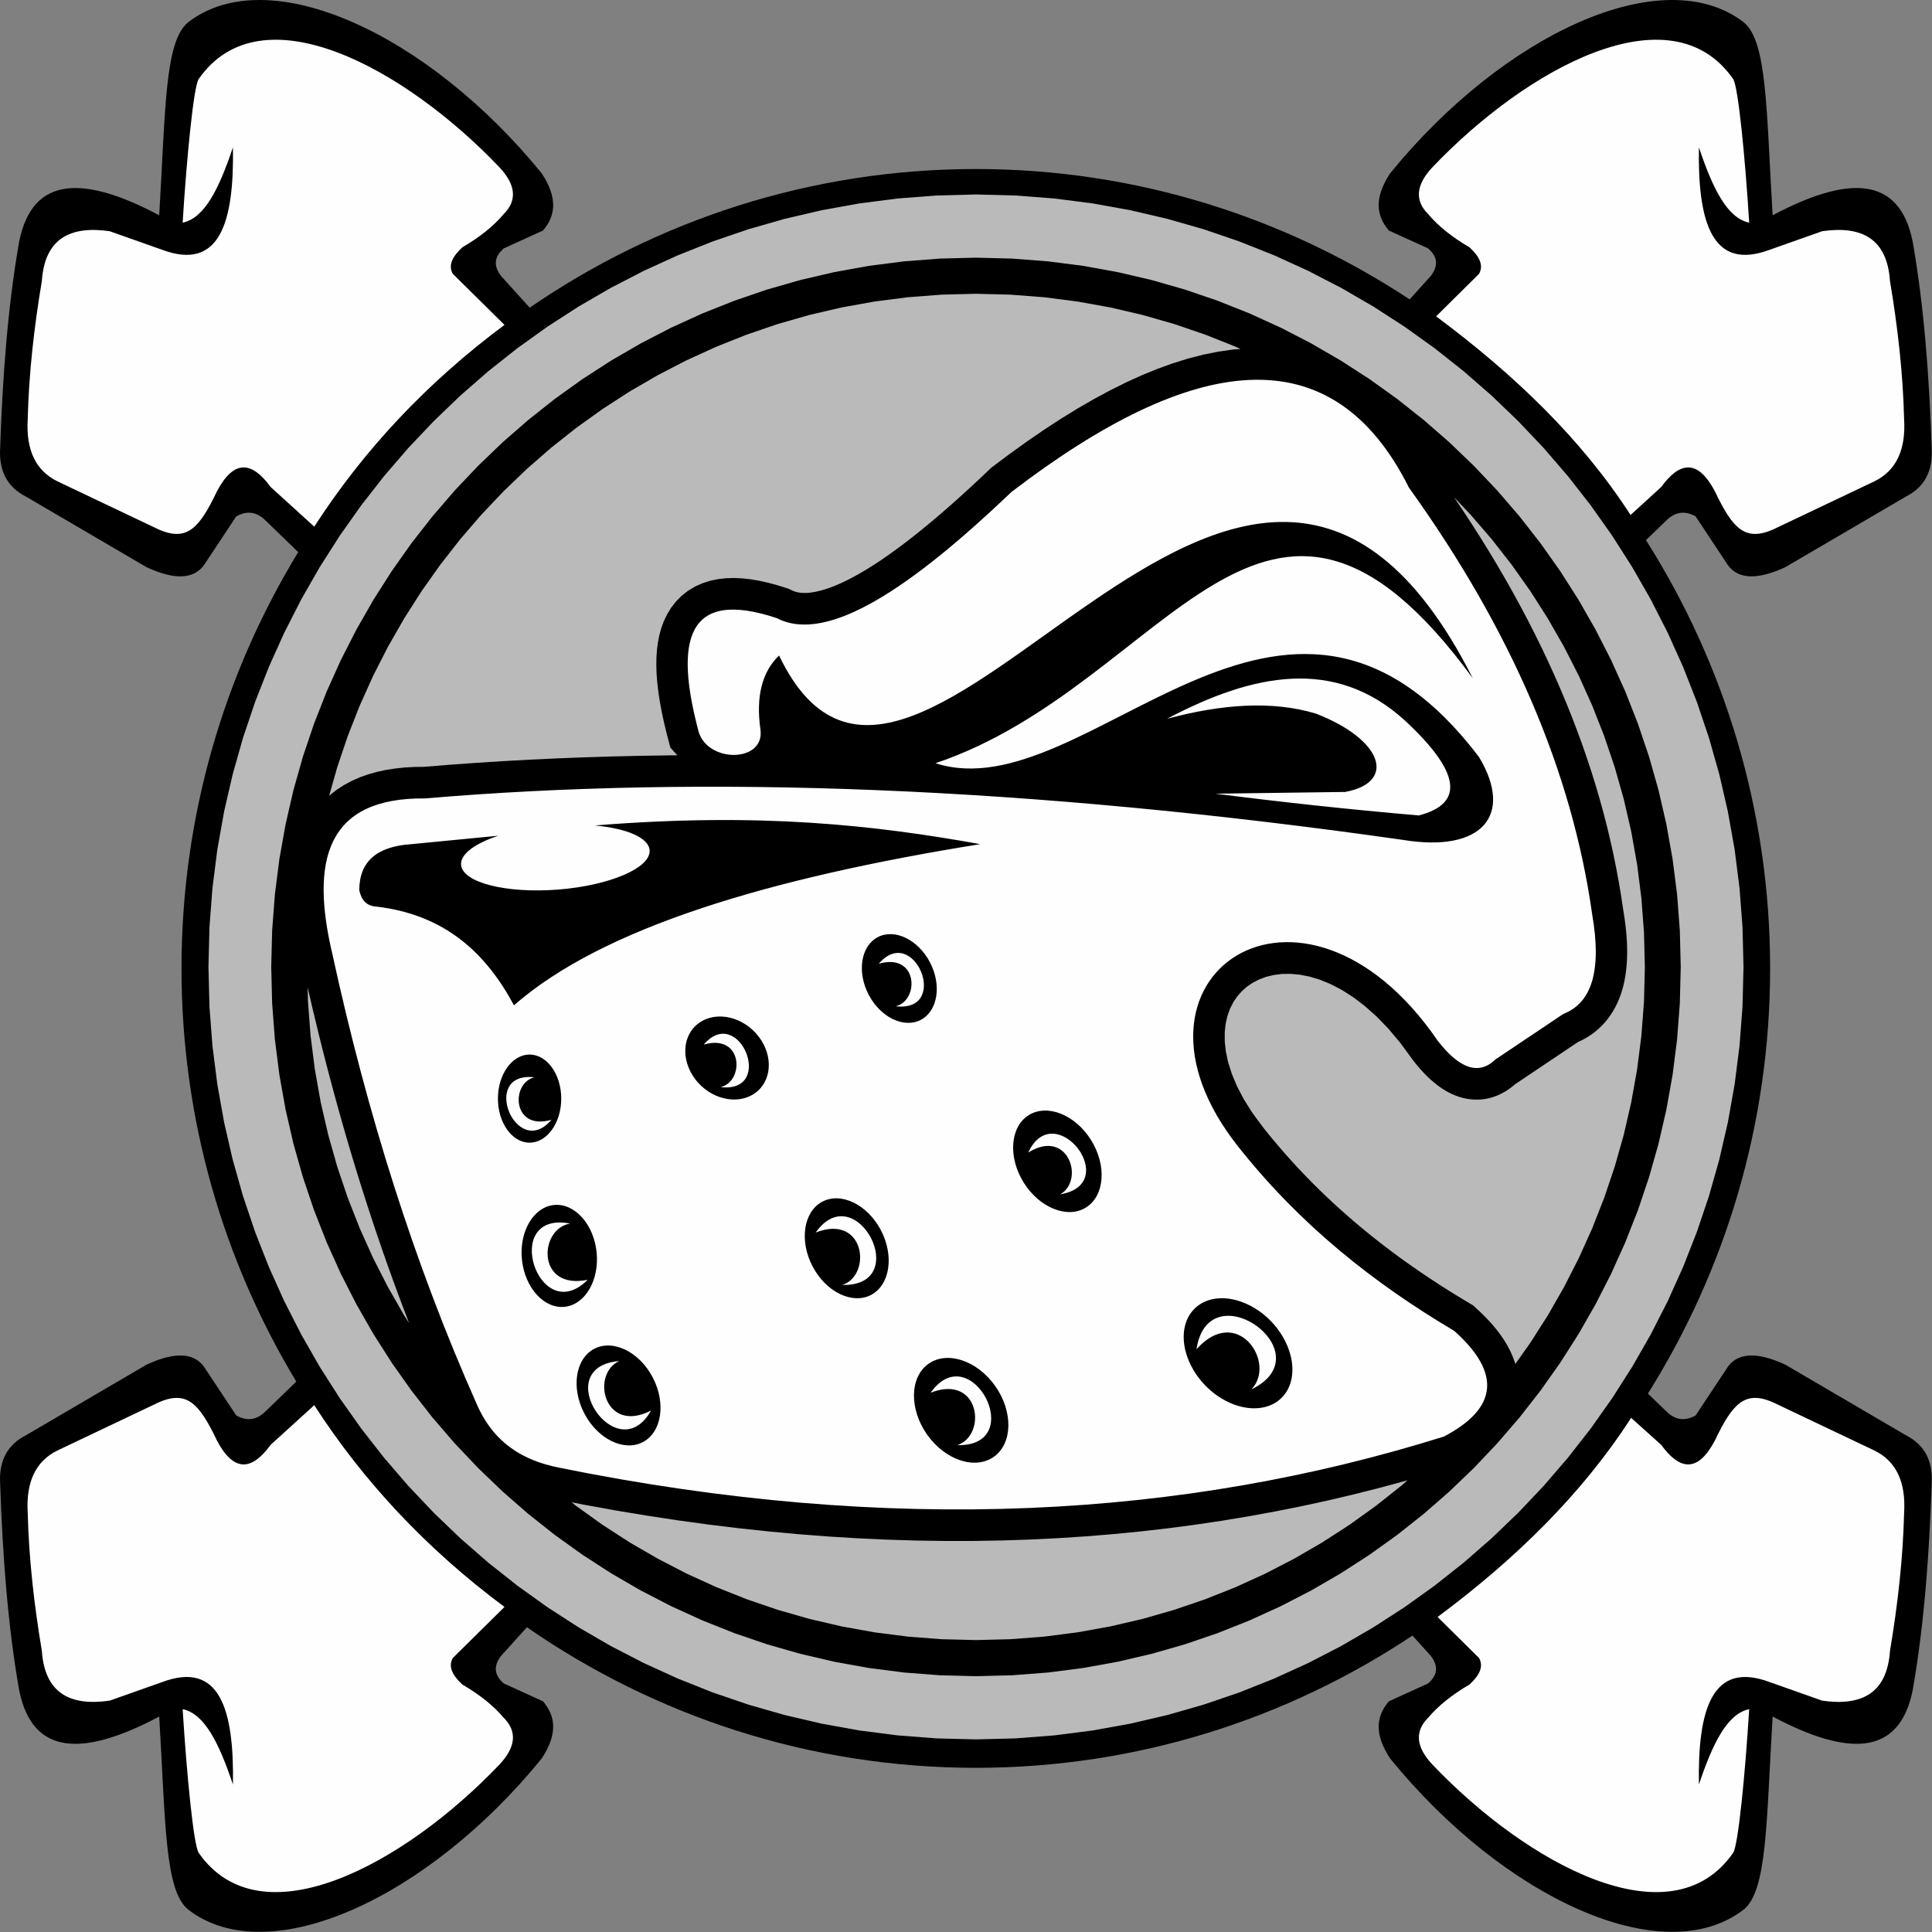 <?xml version="1.0" encoding="UTF-8" standalone="no"?><!DOCTYPE svg PUBLIC "-//W3C//DTD SVG 1.1//EN" "http://www.w3.org/Graphics/SVG/1.1/DTD/svg11.dtd"><svg width="100%" height="100%" viewBox="0 0 2909 2909" version="1.1" xmlns="http://www.w3.org/2000/svg" xmlns:xlink="http://www.w3.org/1999/xlink" xml:space="preserve" xmlns:serif="http://www.serif.com/" style="fill-rule:evenodd;clip-rule:evenodd;stroke-linejoin:round;stroke-miterlimit:2;"><rect x="0" y="0" width="2909" height="2909" fill="#808080" stroke="none"/><g id="X-Bone-Logo" serif:id="X Bone Logo"><path d="M1469.27,254.492c240.755,0 465.197,72.29 653.213,196.293l31.415,-34.795c12.277,-15.389 10.994,-29.417 -3.799,-42.083l-58.913,-26.789c-18.331,-21.531 -23.104,-48.177 1.9,-86.078c170.563,-209.651 410.416,-321.179 532.23,-227.645c35.618,28.605 34.122,131.076 43.715,290.782c112.032,-59.457 190.985,-61.129 210.979,40.171c17.239,98.625 24.837,203.08 28.518,309.901c2.208,35.774 -11.469,59.599 -39.037,73.579l-181.463,106.224c-44.665,20.623 -74.442,18.066 -89.33,-7.647l-45.615,-68.872c-15.934,-8.986 -30.513,-7.05 -43.739,5.759l-31.012,30.015c118.3,186.59 186.924,407.903 186.924,644.845c-0,234.958 -67.532,454.526 -184.003,640.137l28.091,27.195c13.226,12.809 27.805,14.72 43.739,5.735l45.615,-68.872c14.888,-25.714 44.665,-28.271 89.33,-7.647l181.463,106.223c27.568,13.98 41.245,37.83 39.037,73.58c-3.681,106.821 -11.279,211.276 -28.518,309.9c-19.994,101.325 -98.947,99.628 -210.979,40.172c-9.593,159.729 -8.097,262.177 -43.715,290.782c-121.814,93.534 -361.667,-17.971 -532.23,-227.646c-25.004,-37.901 -20.231,-64.546 -1.9,-86.078l58.913,-26.789c14.793,-12.665 16.076,-26.693 3.799,-42.083l-27.165,-30.087c-188.871,125.724 -414.904,199.113 -657.463,199.113c-250.515,-0 -483.41,-78.264 -675.914,-211.659l-38.491,42.633c-12.277,15.39 -10.994,29.418 3.799,42.083l58.912,26.789c18.332,21.532 23.105,48.177 -1.899,86.078c-170.564,209.675 -410.416,321.18 -532.23,227.646c-35.618,-28.605 -34.122,-131.053 -43.716,-290.782c-112.031,59.456 -190.984,61.153 -210.978,-40.172c-17.239,-98.624 -24.838,-203.079 -28.518,-309.9c-2.208,-35.75 11.469,-59.6 39.037,-73.58l181.463,-106.223c44.665,-20.624 74.442,-18.067 89.33,7.647l45.615,68.872c15.933,8.985 30.513,7.074 43.716,-5.735l46.731,-45.238c-109.633,-181.715 -172.843,-394.712 -172.843,-622.094c-0,-229.367 64.35,-444.084 175.74,-626.85l-49.628,-48.01c-13.203,-12.809 -27.783,-14.745 -43.716,-5.759l-45.615,68.872c-14.888,25.713 -44.665,28.27 -89.33,7.647l-181.463,-106.224c-27.568,-13.98 -41.245,-37.805 -39.037,-73.579c3.68,-106.821 11.279,-211.276 28.518,-309.901c19.994,-101.3 98.947,-99.628 210.978,-40.171c9.594,-159.706 8.098,-262.177 43.716,-290.782c121.814,-93.534 361.666,17.994 532.23,227.645c25.004,37.901 20.231,64.547 1.899,86.078l-58.912,26.789c-14.793,12.666 -16.076,26.694 -3.799,42.083l42.67,47.245c191.673,-131.626 423.049,-208.743 671.735,-208.743Z"/><path d="M1469.53,442.325l51.789,1.339l51.029,3.919l50.269,6.476l49.414,8.914l48.559,11.327l47.658,13.669l46.683,15.963l45.639,18.163l7.266,3.321l-10.828,0.837l-22.416,3.154l-22.629,4.54l-22.843,5.855l-23.081,7.17l-23.294,8.411l-23.556,9.631l-23.816,10.826l-24.054,11.996l-24.363,13.12l-24.624,14.242l-24.933,15.342l-25.217,16.442l-25.527,17.516l-25.835,18.545l-27.972,20.958l-15.862,15.031l-13.606,12.666l-13.416,12.283l-13.226,11.901l-13.06,11.494l-12.87,11.065l-12.657,10.634l-12.442,10.18l-12.205,9.727l-11.992,9.248l-11.754,8.77l-11.469,8.268l-11.208,7.743l-10.923,7.217l-10.638,6.668l-10.305,6.117l-9.973,5.544l-9.593,4.995l-9.214,4.397l-8.809,3.8l-8.359,3.226l-7.859,2.629l-7.385,2.079l-6.815,1.505l-6.293,1.004l-5.675,0.526l-5.105,0.071l-4.535,-0.263l-4.037,-0.597l-3.609,-0.884l-3.254,-1.123l-7.883,-3.609l-16.218,-5.114l-13.725,-3.704l-13.321,-2.987l-12.965,-2.223l-12.68,-1.409l-12.443,-0.598l-12.229,0.359l-12.063,1.338l-11.896,2.461l-11.564,3.704l-11.16,4.995l-10.52,6.333l-9.664,7.575l-8.572,8.627l-7.361,9.487l-6.126,10.061l-4.963,10.467l-3.895,10.706l-2.92,10.897l-2.09,10.993l-1.377,11.136l-0.712,11.279l-0.143,11.424l0.356,11.59l0.855,11.781l1.306,12.02l1.686,12.236l2.113,12.474l2.47,12.737l2.826,13.001l3.158,13.263l6.316,24.423l10.472,11.638l-10.852,0.071l-43.05,0.645l-42.671,0.98l-42.243,1.291l-41.839,1.625l-41.46,1.935l-41.032,2.271l-40.652,2.581l-40.225,2.915l-38.016,3.059l-12.965,0.119l-15.031,0.813l-14.509,1.505l-13.986,2.175l-13.535,2.916l-13.036,3.656l-12.514,4.445l-11.991,5.233l-11.446,6.07l-10.78,6.906l-10.116,7.719l-2.255,2.032l12.181,-42.968l15.838,-46.958l18.07,-45.955l20.184,-44.831l22.297,-43.684l24.292,-42.442l26.262,-41.175l28.162,-39.813l29.991,-38.355l31.747,-36.873l33.458,-35.321l35.095,-33.671l36.64,-31.95l38.111,-30.183l39.56,-28.342l40.89,-26.43l42.195,-24.447l43.407,-22.44l44.546,-20.312l45.639,-18.186l46.683,-15.94l47.658,-13.669l48.559,-11.327l49.414,-8.914l50.269,-6.476l51.029,-3.919l51.789,-1.339Zm0,-149.501l59.34,1.529l58.556,4.517l57.701,7.408l56.8,10.252l55.825,13.024l54.757,15.7l53.617,18.33l52.43,20.862l51.172,23.348l49.817,25.737l48.394,28.056l46.897,30.325l45.354,32.476l43.691,34.604l41.982,36.611l40.177,38.57l38.326,40.434l36.378,42.25l34.383,43.971l32.27,45.644l30.109,47.198l27.901,48.702l25.574,50.137l23.199,51.498l20.73,52.766l18.213,53.96l15.601,55.107l12.941,56.182l10.186,57.163l7.362,58.07l4.487,58.931l1.497,59.719l-1.497,59.72l-4.487,58.93l-7.362,58.071l-10.186,57.162l-12.941,56.183l-15.601,55.107l-18.213,53.96l-20.73,52.765l-23.199,51.499l-25.574,50.136l-27.901,48.703l-30.109,47.197l-32.27,45.62l-34.383,43.995l-36.378,42.227l-38.326,40.458l-40.177,38.57l-41.982,36.611l-43.691,34.579l-45.354,32.5l-46.897,30.302l-48.394,28.079l-49.817,25.738l-51.172,23.324l-52.43,20.886l-53.617,18.305l-54.757,15.725l-55.825,13.024l-56.8,10.252l-57.701,7.408l-58.556,4.516l-59.34,1.506l-59.34,-1.506l-58.556,-4.516l-57.701,-7.408l-56.8,-10.252l-55.825,-13.024l-54.757,-15.725l-53.617,-18.305l-52.43,-20.886l-51.172,-23.324l-49.817,-25.738l-48.394,-28.079l-46.897,-30.302l-45.354,-32.5l-43.691,-34.579l-41.982,-36.611l-40.177,-38.57l-38.326,-40.458l-36.378,-42.227l-34.383,-43.995l-32.27,-45.62l-30.133,-47.197l-27.877,-48.703l-25.574,-50.136l-23.199,-51.499l-20.73,-52.765l-18.213,-53.96l-15.6,-55.107l-12.942,-56.183l-10.186,-57.162l-7.362,-58.071l-4.487,-58.93l-1.496,-59.72l1.496,-59.719l4.487,-58.931l7.362,-58.07l10.186,-57.163l12.942,-56.182l15.6,-55.107l18.213,-53.96l20.73,-52.766l23.199,-51.498l25.574,-50.137l27.877,-48.702l30.133,-47.198l32.27,-45.644l34.383,-43.971l36.378,-42.25l38.326,-40.434l40.177,-38.57l41.982,-36.611l43.691,-34.604l45.354,-32.476l46.897,-30.325l48.394,-28.056l49.817,-25.737l51.172,-23.348l52.43,-20.862l53.617,-18.33l54.757,-15.7l55.825,-13.024l56.8,-10.252l57.701,-7.408l58.556,-4.517l59.34,-1.529Zm0,95.135l54.52,1.41l53.783,4.134l52.976,6.811l52.098,9.415l51.195,11.925l50.245,14.41l49.201,16.824l48.108,19.142l46.944,21.435l45.758,23.635l44.428,25.761l43.097,27.841l41.65,29.847l40.154,31.784l38.586,33.647l36.924,35.464l35.238,37.16l33.434,38.833l31.581,40.41l29.658,41.916l27.664,43.374l25.597,44.736l23.485,46.026l21.299,47.245l19.02,48.416l16.693,49.515l14.343,50.567l11.849,51.522l9.355,52.431l6.768,53.315l4.108,54.127l1.377,54.868l-1.377,54.868l-4.108,54.128l-6.768,53.315l-9.355,52.43l-11.849,51.523l-14.343,50.543l-16.693,49.539l-19.02,48.416l-21.299,47.245l-23.485,46.026l-25.597,44.736l-27.664,43.349l-29.658,41.94l-31.581,40.41l-33.434,38.81l-35.238,37.184l-36.924,35.44l-38.586,33.671l-40.154,31.783l-41.65,29.848l-43.097,27.84l-44.428,25.762l-45.758,23.634l-46.944,21.412l-48.108,19.166l-49.201,16.799l-50.245,14.41l-51.195,11.949l-52.098,9.416l-52.976,6.81l-53.783,4.135l-54.52,1.386l-54.519,-1.386l-53.784,-4.135l-52.976,-6.81l-52.097,-9.416l-51.196,-11.949l-50.245,-14.41l-49.2,-16.799l-48.109,-19.166l-46.968,-21.412l-45.734,-23.634l-44.428,-25.762l-43.098,-27.84l-41.649,-29.848l-40.154,-31.783l-38.586,-33.671l-36.924,-35.44l-35.238,-37.184l-33.434,-38.81l-31.581,-40.41l-29.658,-41.94l-27.664,-43.349l-25.597,-44.736l-23.485,-46.026l-21.299,-47.245l-19.02,-48.416l-16.717,-49.515l-14.319,-50.567l-11.849,-51.523l-9.355,-52.43l-6.768,-53.315l-4.108,-54.104l-1.377,-54.892l1.377,-54.892l4.108,-54.103l6.768,-53.315l9.355,-52.431l11.849,-51.522l14.319,-50.567l16.717,-49.515l19.02,-48.416l21.299,-47.269l23.485,-46.002l25.597,-44.736l27.664,-43.374l29.658,-41.916l31.581,-40.41l33.434,-38.833l35.238,-37.16l36.924,-35.464l38.586,-33.647l40.154,-31.784l41.649,-29.847l43.098,-27.841l44.428,-25.761l45.734,-23.635l46.968,-21.435l48.109,-19.142l49.2,-16.824l50.245,-14.41l51.196,-11.925l52.097,-9.415l52.976,-6.811l53.784,-4.134l54.519,-1.41Zm719.795,360.682l25.123,26.55l31.771,36.873l29.991,38.355l28.162,39.813l26.262,41.151l24.292,42.466l22.297,43.684l20.183,44.831l18.047,45.931l15.862,46.982l13.582,47.962l11.256,48.87l8.881,49.754l6.411,50.567l3.894,51.355l1.33,52.12l-1.33,52.12l-3.894,51.356l-6.411,50.59l-8.881,49.73l-11.256,48.87l-13.582,47.962l-15.862,46.958l-18.047,45.955l-20.183,44.831l-22.297,43.685l-24.292,42.441l-26.262,41.175l-22.772,32.166l-0.926,-3.178l-3.134,-8.436l-3.681,-8.197l-4.179,-7.934l-4.654,-7.743l-5.082,-7.503l-5.485,-7.361l-5.913,-7.193l-6.292,-7.097l-6.696,-7.002l-7.053,-6.907l-10.543,-9.702l-15.363,-9.176l-10.947,-6.668l-10.875,-6.763l-10.804,-6.858l-10.709,-6.954l-10.662,-7.05l-10.591,-7.169l-10.495,-7.241l-10.424,-7.36l-10.353,-7.48l-10.258,-7.576l-10.187,-7.695l-10.116,-7.79l-10.02,-7.91l-9.926,-8.054l-9.854,-8.149l-9.76,-8.292l-9.688,-8.412l-9.593,-8.531l-9.498,-8.651l-9.403,-8.818l-9.332,-8.914l-9.213,-9.081l-9.142,-9.2l-9.024,-9.368l-8.952,-9.487l-8.833,-9.655l-8.762,-9.797l-8.643,-9.942l-8.549,-10.108l-8.453,-10.252l-7.955,-9.941l-15.957,-21.675l-12.822,-20.361l-10.187,-19.476l-7.789,-18.544l-5.556,-17.493l-3.491,-16.37l-1.662,-15.199l-0.024,-14.051l1.425,-12.857l2.731,-11.757l3.847,-10.659l4.915,-9.654l5.889,-8.699l6.815,-7.766l7.741,-6.859l8.643,-5.927l9.57,-4.97l10.495,-3.943l11.422,-2.796l12.324,-1.577l13.178,-0.215l14.058,1.266l14.817,2.916l15.529,4.707l16.171,6.644l16.74,8.698l17.168,10.945l17.501,13.311l17.738,15.796l17.785,18.425l17.785,21.149l18.973,25.929l3.941,4.994l3.752,4.517l3.776,4.373l3.823,4.182l3.87,4.063l3.966,3.895l4.037,3.752l4.131,3.584l4.227,3.418l4.369,3.274l4.512,3.106l4.678,2.892l4.82,2.7l5.058,2.462l5.2,2.222l5.39,1.936l5.58,1.625l5.818,1.266l5.936,0.861l6.032,0.454l6.102,-0l6.15,-0.454l6.079,-0.932l5.984,-1.386l5.794,-1.816l5.604,-2.199l5.366,-2.557l5.105,-2.868l4.868,-3.13l4.583,-3.37l4.346,-3.584l0.617,-0.574l95.409,-64.021l0.95,-0.382l6.316,-3.059l6.126,-3.465l5.937,-3.824l5.675,-4.182l5.438,-4.564l5.105,-4.875l4.82,-5.186l4.464,-5.472l4.108,-5.712l3.776,-5.95l3.419,-6.118l3.064,-6.285l2.73,-6.428l2.399,-6.548l2.089,-6.691l1.828,-6.787l1.52,-6.859l1.259,-6.978l0.997,-7.073l0.76,-7.17l0.546,-7.264l0.309,-7.361l0.095,-7.504l-0.095,-7.599l-0.309,-7.719l-0.475,-7.814l-0.689,-7.982l-0.878,-8.101l-1.045,-8.221l-1.235,-8.388l-1.258,-7.742l-3.016,-20.146l-3.49,-20.91l-3.871,-20.886l-4.25,-20.91l-4.607,-20.886l-5.01,-20.863l-5.367,-20.862l-5.746,-20.862l-6.127,-20.863l-6.482,-20.814l-6.862,-20.815l-7.243,-20.814l-7.622,-20.815l-7.978,-20.767l-8.359,-20.767l-8.714,-20.766l-9.095,-20.743l-9.474,-20.743l-9.831,-20.719l-10.187,-20.695l-10.566,-20.695l-10.923,-20.671l-11.303,-20.671l-11.683,-20.648l-12.015,-20.623l-12.395,-20.623l-12.775,-20.624l-13.131,-20.599l-13.488,-20.576l-13.084,-19.452Zm-70.001,1480.15l-10.045,8.77l-38.111,30.182l-39.56,28.342l-40.89,26.431l-42.195,24.447l-43.407,22.439l-44.546,20.313l-45.639,18.162l-46.683,15.963l-47.658,13.67l-48.559,11.327l-49.414,8.914l-50.269,6.476l-51.029,3.919l-51.789,1.314l-51.789,-1.314l-51.029,-3.919l-50.269,-6.476l-49.414,-8.914l-48.559,-11.327l-47.658,-13.67l-46.683,-15.963l-45.639,-18.162l-44.546,-20.313l-43.407,-22.439l-42.195,-24.447l-40.89,-26.431l-39.56,-28.342l-7.266,-5.759l18.949,3.704l47.206,8.555l46.873,7.791l46.494,7.073l46.161,6.333l45.805,5.592l45.449,4.875l45.116,4.158l44.784,3.442l44.427,2.724l44.096,2.031l43.763,1.338l43.43,0.622l43.098,-0.024l42.765,-0.741l42.457,-1.41l42.125,-2.079l41.792,-2.724l41.483,-3.394l41.174,-4.062l40.866,-4.684l40.534,-5.353l40.224,-5.974l39.94,-6.596l39.608,-7.241l39.322,-7.838l39.014,-8.46l38.705,-9.057l38.42,-9.678l38.135,-10.252l6.483,-1.864Zm-1503.32,-236.488l-7.574,-11.901l-24.292,-42.441l-22.297,-43.685l-20.184,-44.831l-18.07,-45.955l-15.838,-46.958l-13.582,-47.962l-11.256,-48.87l-8.88,-49.73l-6.412,-50.59l-3.894,-51.356l-0.546,-21.531l1.14,5.042l5.224,22.511l5.342,22.416l5.438,22.344l5.58,22.296l5.675,22.201l5.818,22.105l5.913,22.057l6.055,21.985l6.15,21.89l6.292,21.819l6.412,21.746l6.53,21.651l6.648,21.579l6.792,21.508l6.909,21.436l7.029,21.34l7.147,21.269l7.29,21.173l7.409,21.101l7.551,21.006l7.67,20.934l7.812,20.862l7.931,20.767l1.068,2.772Z" style="fill:#bababa;"/><path d="M500.381,1436.14c-33.101,-139.871 -9.332,-235.532 139.481,-233.954c418.703,-35.607 904.819,-18.449 1472.31,62.396c119.843,19.763 167.381,-37.448 114.69,-124.792c-294.633,-387.806 -589.433,83.186 -818.315,9.368c350.269,-117.503 495.947,-556.306 809.007,-127.899c-348.536,-688.983 -837.692,397.364 -1044.56,-34.316c-25.835,24.949 -35.143,62.396 -27.901,112.293c5.889,48.87 -78.265,49.898 -92.987,3.131c-36.71,-137.266 -19.139,-217.346 117.777,-171.559c75.938,39.526 203.024,-46.791 353.356,-190.294c273.025,-208.743 482.246,-238.376 598.219,-6.238c153.965,214.192 245.908,428.407 275.874,642.599c14.461,83.186 0,133.084 -43.383,149.74l-102.295,68.609c-24.79,23.922 -53.736,14.578 -86.79,-28.055c-204.068,-297.928 -503.688,-97.238 -300.664,159.084c92.75,117.432 203.926,205.708 325.455,277.639c70.904,63.376 65.727,116.404 -15.482,159.084c-391.135,122.57 -830.188,148.689 -1332.83,46.791c-53.546,-10.753 -98.354,-36.849 -123.999,-96.712c-93.889,-211.156 -164.912,-437.679 -216.962,-676.915Zm1661.99,-959.811l64.611,-64.021c7.504,-13.263 0.024,-26.55 -14.247,-39.813c-26.713,-15.7 -47.467,-32.38 -62.308,-50.064c-20.634,-20.552 -18.521,-44.091 6.388,-70.617c141.997,-149.095 358.841,-268.176 452.896,-132.678c7.575,12.164 17.952,117.742 24.031,216.127c-32.84,-6.786 -54.757,-50.805 -75.701,-113.416c-1.97,112.771 19.757,186.877 106.95,154.089l78.669,-27.816c60.265,-8.675 97.783,11.829 102.057,74.894c11.849,70.378 19.59,139.728 21.276,207.548c2.921,46.767 -11.967,78.144 -44.665,94.156l-153.087,72.767c-41.792,17.875 -60.337,-1.386 -87.169,-57.784c-25.598,-48.416 -52.691,-45.094 -80.806,-6.428l-46.137,42.131c-73.896,-114.492 -175.004,-211.467 -292.758,-299.075Zm-1402.76,12.857l-77.838,-76.878c-7.503,-13.263 -0.023,-26.55 14.248,-39.813c26.713,-15.7 47.467,-32.38 62.308,-50.064c20.634,-20.552 18.521,-44.091 -6.388,-70.617c-141.998,-149.095 -358.841,-268.176 -452.897,-132.678c-7.574,12.164 -17.951,117.742 -24.03,216.127c32.84,-6.786 54.757,-50.805 75.701,-113.416c1.97,112.771 -19.757,186.877 -106.95,154.089l-78.669,-27.816c-60.265,-8.675 -97.783,11.829 -102.057,74.894c-11.873,70.378 -19.59,139.728 -21.276,207.548c-2.921,46.767 11.967,78.144 44.665,94.156l153.087,72.767c41.792,17.875 60.337,-1.386 87.169,-57.784c25.598,-48.416 52.691,-45.094 80.806,-6.428l65.68,59.695c73.895,-114.492 168.687,-216.175 286.441,-303.782Zm-0,1930.38l-77.838,76.877c-7.503,13.287 -0.023,26.55 14.248,39.813c26.713,15.701 47.467,32.381 62.308,50.065c20.634,20.552 18.521,44.091 -6.388,70.617c-141.998,149.095 -358.841,268.175 -452.897,132.677c-7.574,-12.163 -17.951,-117.742 -24.03,-216.127c32.84,6.787 54.757,50.806 75.701,113.417c1.97,-112.772 -19.757,-186.877 -106.95,-154.066l-78.669,27.816c-60.265,8.651 -97.783,-11.829 -102.057,-74.894c-11.873,-70.401 -19.59,-139.751 -21.276,-207.572c-2.921,-46.767 11.967,-78.144 44.665,-94.155l153.087,-72.767c41.792,-17.875 60.337,1.386 87.169,57.783c25.598,48.416 52.691,45.118 80.806,6.429l65.68,-59.696c73.895,114.492 168.687,216.175 286.441,303.783Zm1404.95,15.103l62.426,61.774c7.504,13.287 0.024,26.55 -14.247,39.813c-26.713,15.701 -47.467,32.381 -62.308,50.065c-20.634,20.552 -18.521,44.091 6.388,70.617c141.997,149.095 358.841,268.175 452.896,132.677c7.575,-12.163 17.952,-117.742 24.031,-216.127c-32.84,6.787 -54.757,50.806 -75.701,113.417c-1.97,-112.772 19.757,-186.877 106.95,-154.066l78.669,27.816c60.265,8.651 97.783,-11.829 102.057,-74.894c11.849,-70.401 19.59,-139.751 21.276,-207.572c2.921,-46.767 -11.967,-78.144 -44.665,-94.155l-153.087,-72.767c-41.792,-17.875 -60.337,1.386 -87.169,57.783c-25.598,48.416 -52.691,45.118 -80.806,6.429l-45.306,-40.626c-73.872,114.492 -173.627,212.208 -291.404,299.816Zm-1279.66,-507.698c-74.086,74.201 -132.144,-104.933 -26.405,-84.668c-47.087,7.384 -51.457,100.703 26.405,84.668Zm95.456,196.818c-51.646,91.431 -155.271,-65.503 -47.989,-74.488c-43.407,19.835 -22.772,110.931 47.989,74.488Zm420.912,-26.789c60.527,-85.72 147.886,80.94 40.248,78.981c45.188,-15.319 33.79,-108.04 -40.248,-78.981Zm400.3,-65.455c18.142,-120.418 194.879,5.999 82.563,60.484c38.777,-39.526 -21.086,-129.427 -82.563,-60.484Zm-253.363,-296.183c39.488,-85.289 143.161,47.126 48.132,62.922c37.28,-20.815 12.347,-100.56 -48.132,-62.922Zm-320.041,120.443c60.527,-85.72 147.886,80.94 40.248,78.956c45.188,-15.294 33.79,-108.016 -40.248,-78.956Zm95.005,-404.725c53.024,-61.918 108.635,73.46 25.455,64.069c36.07,-8.556 33.956,-81.156 -25.455,-64.069Zm-263.527,121.709c53.048,-61.918 108.636,73.46 25.455,64.069c36.07,-8.556 33.956,-81.156 -25.455,-64.069Zm-229.309,113.273c-52.905,62.061 -108.826,-73.197 -25.622,-63.997c-36.045,8.627 -33.742,81.227 25.622,63.997Zm926.808,-603.765c129.673,-68.514 252.912,-93.319 358.247,2.605c83.37,77.355 90.328,125.006 20.848,142.906c-105.738,-9.058 -207.345,-20.194 -306.149,-32.764l195.425,-2.628c77.291,-14.41 57.321,-78.67 -44.309,-118.005c-65.467,-19.644 -141.238,-14.41 -224.062,7.886Zm-861.651,160.614c47.515,4.277 81.186,18.233 82.634,37.208c2.042,26.621 -60.076,53.267 -138.246,59.337c-78.193,6.046 -143.612,-10.706 -145.654,-37.328c-1.235,-16.107 21.038,-32.237 56.158,-43.804l-130.695,12.69c-52.477,3.298 -78.716,26.406 -78.716,69.326c2.992,14.028 10.115,23.921 26.239,24.757c103.34,12.379 164.579,70.139 206.68,148.57c133.52,-117.001 384.771,-191.704 702.01,-242.653c-157.527,-28.318 -330.869,-48.273 -580.41,-28.103Zm903.182,727.505c27.117,-26.765 78.644,-18.401 114.69,18.592c36.046,37.017 43.335,89.018 16.218,115.783c-27.117,26.765 -78.645,18.4 -114.69,-18.616c-36.046,-36.993 -43.336,-89.018 -16.218,-115.759Zm-400.847,83.21c28.209,-20.193 73.397,-5.281 100.585,33.194c27.213,38.474 26.405,86.341 -1.804,106.534c-28.21,20.193 -73.397,5.281 -100.61,-33.217c-27.188,-38.475 -26.357,-86.341 1.829,-106.511Zm-159.807,-244.182c28.281,-15.079 67.936,4.086 88.238,42.68c20.326,38.595 13.844,82.374 -14.437,97.478c-28.281,15.079 -67.936,-4.087 -88.262,-42.705c-20.326,-38.594 -13.82,-82.374 14.461,-97.453Zm-343.573,221.623c28.281,-15.079 67.936,4.087 88.262,42.681c20.326,38.594 13.82,82.374 -14.461,97.453c-28.281,15.079 -67.935,-4.086 -88.262,-42.68c-20.302,-38.595 -13.819,-82.374 14.461,-97.454Zm-60.669,-216.676c30.94,-3.394 59.91,28.246 64.469,70.449c4.583,42.202 -16.907,79.387 -47.847,82.804c-30.917,3.393 -59.886,-28.27 -64.469,-70.473c-4.559,-42.203 16.93,-79.387 47.847,-82.78Zm714.975,-135.187c27.924,-17.661 70.168,-0.908 94.032,37.303c23.864,38.212 20.563,83.784 -7.361,101.444c-27.901,17.66 -70.144,0.908 -94.009,-37.303c-23.887,-38.212 -20.587,-83.784 7.338,-101.444Zm-227.244,-268.08c25.384,-13.478 60.717,3.465 78.669,37.71c17.951,34.245 11.896,73.173 -13.512,86.651c-25.383,13.478 -60.74,-3.465 -78.668,-37.71c-17.952,-34.268 -11.897,-73.173 13.511,-86.651Zm-276.397,135.641c21.324,-23.181 61.026,-21.293 88.333,4.206c27.331,25.498 32.223,65.168 10.852,88.348c-21.324,23.18 -61.026,21.292 -88.333,-4.206c-27.331,-25.498 -32.199,-65.168 -10.852,-88.348Zm-247.736,41.055c26.263,0 47.681,29.8 47.681,66.339c-0,36.563 -21.418,66.363 -47.681,66.363c-26.239,0 -47.657,-29.8 -47.657,-66.363c0,-36.539 21.418,-66.339 47.657,-66.339Z" style="fill:#fefefe;"/></g></svg>